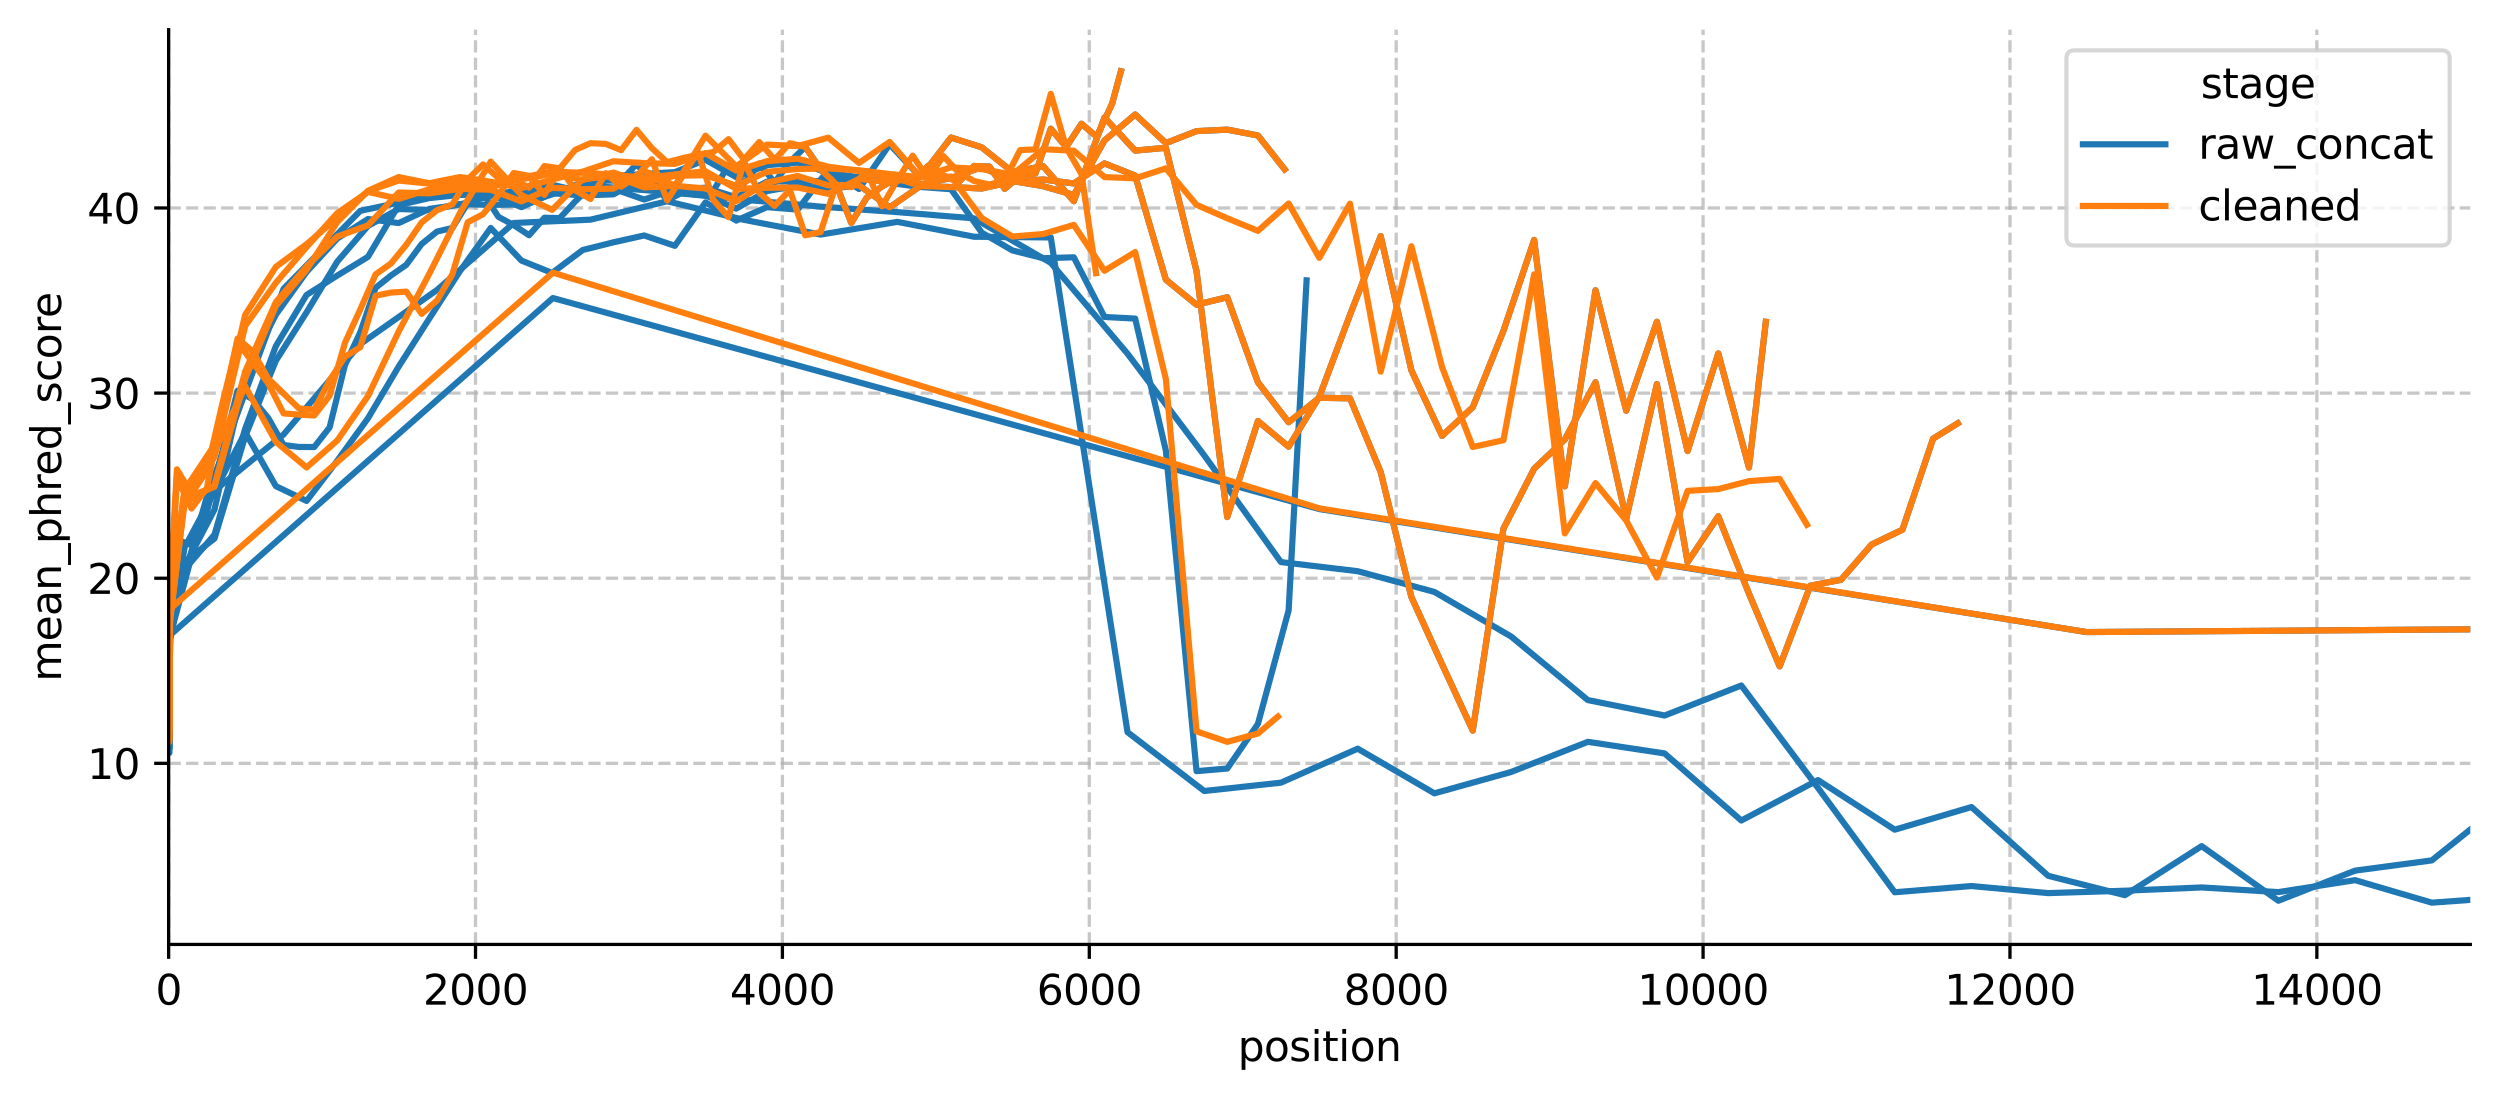 <?xml version="1.0" encoding="utf-8" standalone="no"?>
<!DOCTYPE svg PUBLIC "-//W3C//DTD SVG 1.1//EN"
  "http://www.w3.org/Graphics/SVG/1.1/DTD/svg11.dtd">
<svg xmlns:xlink="http://www.w3.org/1999/xlink" width="606.081pt" height="266.516pt" viewBox="0 0 606.081 266.516" xmlns="http://www.w3.org/2000/svg" version="1.1">
 <defs>
  <style type="text/css">*{stroke-linejoin: round; stroke-linecap: butt}</style>
 </defs>
 <g id="figure_1">
  <g id="patch_1">
   <path d="M -0 266.516 
L 606.081 266.516 
L 606.081 0 
L -0 0 
z
" style="fill: #ffffff"/>
  </g>
  <g id="axes_1">
   <g id="patch_2">
    <path d="M 40.881 228.96 
L 598.881 228.96 
L 598.881 7.2 
L 40.881 7.2 
z
" style="fill: #ffffff"/>
   </g>
   <g id="matplotlib.axis_1">
    <g id="xtick_1">
     <g id="line2d_1">
      <path d="M 40.881 228.96 
L 40.881 7.2 
" clip-path="url(#p88046a0d92)" style="fill: none; stroke-dasharray: 2.96,1.28; stroke-dashoffset: 0; stroke: #b0b0b0; stroke-opacity: 0.7; stroke-width: 0.8"/>
     </g>
     <g id="line2d_2">
      <defs>
       <path id="mdb29ceb92c" d="M 0 0 
L 0 3.5 
" style="stroke: #000000; stroke-width: 0.8"/>
      </defs>
      <g>
       <use xlink:href="#mdb29ceb92c" x="40.881" y="228.96" style="stroke: #000000; stroke-width: 0.8"/>
      </g>
     </g>
     <g id="text_1">
      <!-- 0 -->
      <g transform="translate(37.7 243.558) scale(0.1 -0.1)">
       <defs>
        <path id="DejaVuSans-30" d="M 2034 4250 
Q 1547 4250 1301 3770 
Q 1056 3291 1056 2328 
Q 1056 1369 1301 889 
Q 1547 409 2034 409 
Q 2525 409 2770 889 
Q 3016 1369 3016 2328 
Q 3016 3291 2770 3770 
Q 2525 4250 2034 4250 
z
M 2034 4750 
Q 2819 4750 3233 4129 
Q 3647 3509 3647 2328 
Q 3647 1150 3233 529 
Q 2819 -91 2034 -91 
Q 1250 -91 836 529 
Q 422 1150 422 2328 
Q 422 3509 836 4129 
Q 1250 4750 2034 4750 
z
" transform="scale(0.016)"/>
       </defs>
       <use xlink:href="#DejaVuSans-30"/>
      </g>
     </g>
    </g>
    <g id="xtick_2">
     <g id="line2d_3">
      <path d="M 115.281 228.96 
L 115.281 7.2 
" clip-path="url(#p88046a0d92)" style="fill: none; stroke-dasharray: 2.96,1.28; stroke-dashoffset: 0; stroke: #b0b0b0; stroke-opacity: 0.7; stroke-width: 0.8"/>
     </g>
     <g id="line2d_4">
      <g>
       <use xlink:href="#mdb29ceb92c" x="115.281" y="228.96" style="stroke: #000000; stroke-width: 0.8"/>
      </g>
     </g>
     <g id="text_2">
      <!-- 2000 -->
      <g transform="translate(102.556 243.558) scale(0.1 -0.1)">
       <defs>
        <path id="DejaVuSans-32" d="M 1228 531 
L 3431 531 
L 3431 0 
L 469 0 
L 469 531 
Q 828 903 1448 1529 
Q 2069 2156 2228 2338 
Q 2531 2678 2651 2914 
Q 2772 3150 2772 3378 
Q 2772 3750 2511 3984 
Q 2250 4219 1831 4219 
Q 1534 4219 1204 4116 
Q 875 4013 500 3803 
L 500 4441 
Q 881 4594 1212 4672 
Q 1544 4750 1819 4750 
Q 2544 4750 2975 4387 
Q 3406 4025 3406 3419 
Q 3406 3131 3298 2873 
Q 3191 2616 2906 2266 
Q 2828 2175 2409 1742 
Q 1991 1309 1228 531 
z
" transform="scale(0.016)"/>
       </defs>
       <use xlink:href="#DejaVuSans-32"/>
       <use xlink:href="#DejaVuSans-30" x="63.623"/>
       <use xlink:href="#DejaVuSans-30" x="127.246"/>
       <use xlink:href="#DejaVuSans-30" x="190.869"/>
      </g>
     </g>
    </g>
    <g id="xtick_3">
     <g id="line2d_5">
      <path d="M 189.681 228.96 
L 189.681 7.2 
" clip-path="url(#p88046a0d92)" style="fill: none; stroke-dasharray: 2.96,1.28; stroke-dashoffset: 0; stroke: #b0b0b0; stroke-opacity: 0.7; stroke-width: 0.8"/>
     </g>
     <g id="line2d_6">
      <g>
       <use xlink:href="#mdb29ceb92c" x="189.681" y="228.96" style="stroke: #000000; stroke-width: 0.8"/>
      </g>
     </g>
     <g id="text_3">
      <!-- 4000 -->
      <g transform="translate(176.956 243.558) scale(0.1 -0.1)">
       <defs>
        <path id="DejaVuSans-34" d="M 2419 4116 
L 825 1625 
L 2419 1625 
L 2419 4116 
z
M 2253 4666 
L 3047 4666 
L 3047 1625 
L 3713 1625 
L 3713 1100 
L 3047 1100 
L 3047 0 
L 2419 0 
L 2419 1100 
L 313 1100 
L 313 1709 
L 2253 4666 
z
" transform="scale(0.016)"/>
       </defs>
       <use xlink:href="#DejaVuSans-34"/>
       <use xlink:href="#DejaVuSans-30" x="63.623"/>
       <use xlink:href="#DejaVuSans-30" x="127.246"/>
       <use xlink:href="#DejaVuSans-30" x="190.869"/>
      </g>
     </g>
    </g>
    <g id="xtick_4">
     <g id="line2d_7">
      <path d="M 264.081 228.96 
L 264.081 7.2 
" clip-path="url(#p88046a0d92)" style="fill: none; stroke-dasharray: 2.96,1.28; stroke-dashoffset: 0; stroke: #b0b0b0; stroke-opacity: 0.7; stroke-width: 0.8"/>
     </g>
     <g id="line2d_8">
      <g>
       <use xlink:href="#mdb29ceb92c" x="264.081" y="228.96" style="stroke: #000000; stroke-width: 0.8"/>
      </g>
     </g>
     <g id="text_4">
      <!-- 6000 -->
      <g transform="translate(251.356 243.558) scale(0.1 -0.1)">
       <defs>
        <path id="DejaVuSans-36" d="M 2113 2584 
Q 1688 2584 1439 2293 
Q 1191 2003 1191 1497 
Q 1191 994 1439 701 
Q 1688 409 2113 409 
Q 2538 409 2786 701 
Q 3034 994 3034 1497 
Q 3034 2003 2786 2293 
Q 2538 2584 2113 2584 
z
M 3366 4563 
L 3366 3988 
Q 3128 4100 2886 4159 
Q 2644 4219 2406 4219 
Q 1781 4219 1451 3797 
Q 1122 3375 1075 2522 
Q 1259 2794 1537 2939 
Q 1816 3084 2150 3084 
Q 2853 3084 3261 2657 
Q 3669 2231 3669 1497 
Q 3669 778 3244 343 
Q 2819 -91 2113 -91 
Q 1303 -91 875 529 
Q 447 1150 447 2328 
Q 447 3434 972 4092 
Q 1497 4750 2381 4750 
Q 2619 4750 2861 4703 
Q 3103 4656 3366 4563 
z
" transform="scale(0.016)"/>
       </defs>
       <use xlink:href="#DejaVuSans-36"/>
       <use xlink:href="#DejaVuSans-30" x="63.623"/>
       <use xlink:href="#DejaVuSans-30" x="127.246"/>
       <use xlink:href="#DejaVuSans-30" x="190.869"/>
      </g>
     </g>
    </g>
    <g id="xtick_5">
     <g id="line2d_9">
      <path d="M 338.481 228.96 
L 338.481 7.2 
" clip-path="url(#p88046a0d92)" style="fill: none; stroke-dasharray: 2.96,1.28; stroke-dashoffset: 0; stroke: #b0b0b0; stroke-opacity: 0.7; stroke-width: 0.8"/>
     </g>
     <g id="line2d_10">
      <g>
       <use xlink:href="#mdb29ceb92c" x="338.481" y="228.96" style="stroke: #000000; stroke-width: 0.8"/>
      </g>
     </g>
     <g id="text_5">
      <!-- 8000 -->
      <g transform="translate(325.756 243.558) scale(0.1 -0.1)">
       <defs>
        <path id="DejaVuSans-38" d="M 2034 2216 
Q 1584 2216 1326 1975 
Q 1069 1734 1069 1313 
Q 1069 891 1326 650 
Q 1584 409 2034 409 
Q 2484 409 2743 651 
Q 3003 894 3003 1313 
Q 3003 1734 2745 1975 
Q 2488 2216 2034 2216 
z
M 1403 2484 
Q 997 2584 770 2862 
Q 544 3141 544 3541 
Q 544 4100 942 4425 
Q 1341 4750 2034 4750 
Q 2731 4750 3128 4425 
Q 3525 4100 3525 3541 
Q 3525 3141 3298 2862 
Q 3072 2584 2669 2484 
Q 3125 2378 3379 2068 
Q 3634 1759 3634 1313 
Q 3634 634 3220 271 
Q 2806 -91 2034 -91 
Q 1263 -91 848 271 
Q 434 634 434 1313 
Q 434 1759 690 2068 
Q 947 2378 1403 2484 
z
M 1172 3481 
Q 1172 3119 1398 2916 
Q 1625 2713 2034 2713 
Q 2441 2713 2670 2916 
Q 2900 3119 2900 3481 
Q 2900 3844 2670 4047 
Q 2441 4250 2034 4250 
Q 1625 4250 1398 4047 
Q 1172 3844 1172 3481 
z
" transform="scale(0.016)"/>
       </defs>
       <use xlink:href="#DejaVuSans-38"/>
       <use xlink:href="#DejaVuSans-30" x="63.623"/>
       <use xlink:href="#DejaVuSans-30" x="127.246"/>
       <use xlink:href="#DejaVuSans-30" x="190.869"/>
      </g>
     </g>
    </g>
    <g id="xtick_6">
     <g id="line2d_11">
      <path d="M 412.881 228.96 
L 412.881 7.2 
" clip-path="url(#p88046a0d92)" style="fill: none; stroke-dasharray: 2.96,1.28; stroke-dashoffset: 0; stroke: #b0b0b0; stroke-opacity: 0.7; stroke-width: 0.8"/>
     </g>
     <g id="line2d_12">
      <g>
       <use xlink:href="#mdb29ceb92c" x="412.881" y="228.96" style="stroke: #000000; stroke-width: 0.8"/>
      </g>
     </g>
     <g id="text_6">
      <!-- 10000 -->
      <g transform="translate(396.975 243.558) scale(0.1 -0.1)">
       <defs>
        <path id="DejaVuSans-31" d="M 794 531 
L 1825 531 
L 1825 4091 
L 703 3866 
L 703 4441 
L 1819 4666 
L 2450 4666 
L 2450 531 
L 3481 531 
L 3481 0 
L 794 0 
L 794 531 
z
" transform="scale(0.016)"/>
       </defs>
       <use xlink:href="#DejaVuSans-31"/>
       <use xlink:href="#DejaVuSans-30" x="63.623"/>
       <use xlink:href="#DejaVuSans-30" x="127.246"/>
       <use xlink:href="#DejaVuSans-30" x="190.869"/>
       <use xlink:href="#DejaVuSans-30" x="254.492"/>
      </g>
     </g>
    </g>
    <g id="xtick_7">
     <g id="line2d_13">
      <path d="M 487.281 228.96 
L 487.281 7.2 
" clip-path="url(#p88046a0d92)" style="fill: none; stroke-dasharray: 2.96,1.28; stroke-dashoffset: 0; stroke: #b0b0b0; stroke-opacity: 0.7; stroke-width: 0.8"/>
     </g>
     <g id="line2d_14">
      <g>
       <use xlink:href="#mdb29ceb92c" x="487.281" y="228.96" style="stroke: #000000; stroke-width: 0.8"/>
      </g>
     </g>
     <g id="text_7">
      <!-- 12000 -->
      <g transform="translate(471.375 243.558) scale(0.1 -0.1)">
       <use xlink:href="#DejaVuSans-31"/>
       <use xlink:href="#DejaVuSans-32" x="63.623"/>
       <use xlink:href="#DejaVuSans-30" x="127.246"/>
       <use xlink:href="#DejaVuSans-30" x="190.869"/>
       <use xlink:href="#DejaVuSans-30" x="254.492"/>
      </g>
     </g>
    </g>
    <g id="xtick_8">
     <g id="line2d_15">
      <path d="M 561.681 228.96 
L 561.681 7.2 
" clip-path="url(#p88046a0d92)" style="fill: none; stroke-dasharray: 2.96,1.28; stroke-dashoffset: 0; stroke: #b0b0b0; stroke-opacity: 0.7; stroke-width: 0.8"/>
     </g>
     <g id="line2d_16">
      <g>
       <use xlink:href="#mdb29ceb92c" x="561.681" y="228.96" style="stroke: #000000; stroke-width: 0.8"/>
      </g>
     </g>
     <g id="text_8">
      <!-- 14000 -->
      <g transform="translate(545.775 243.558) scale(0.1 -0.1)">
       <use xlink:href="#DejaVuSans-31"/>
       <use xlink:href="#DejaVuSans-34" x="63.623"/>
       <use xlink:href="#DejaVuSans-30" x="127.246"/>
       <use xlink:href="#DejaVuSans-30" x="190.869"/>
       <use xlink:href="#DejaVuSans-30" x="254.492"/>
      </g>
     </g>
    </g>
    <g id="text_9">
     <!-- position -->
     <g transform="translate(300.077 257.237) scale(0.1 -0.1)">
      <defs>
       <path id="DejaVuSans-70" d="M 1159 525 
L 1159 -1331 
L 581 -1331 
L 581 3500 
L 1159 3500 
L 1159 2969 
Q 1341 3281 1617 3432 
Q 1894 3584 2278 3584 
Q 2916 3584 3314 3078 
Q 3713 2572 3713 1747 
Q 3713 922 3314 415 
Q 2916 -91 2278 -91 
Q 1894 -91 1617 61 
Q 1341 213 1159 525 
z
M 3116 1747 
Q 3116 2381 2855 2742 
Q 2594 3103 2138 3103 
Q 1681 3103 1420 2742 
Q 1159 2381 1159 1747 
Q 1159 1113 1420 752 
Q 1681 391 2138 391 
Q 2594 391 2855 752 
Q 3116 1113 3116 1747 
z
" transform="scale(0.016)"/>
       <path id="DejaVuSans-6f" d="M 1959 3097 
Q 1497 3097 1228 2736 
Q 959 2375 959 1747 
Q 959 1119 1226 758 
Q 1494 397 1959 397 
Q 2419 397 2687 759 
Q 2956 1122 2956 1747 
Q 2956 2369 2687 2733 
Q 2419 3097 1959 3097 
z
M 1959 3584 
Q 2709 3584 3137 3096 
Q 3566 2609 3566 1747 
Q 3566 888 3137 398 
Q 2709 -91 1959 -91 
Q 1206 -91 779 398 
Q 353 888 353 1747 
Q 353 2609 779 3096 
Q 1206 3584 1959 3584 
z
" transform="scale(0.016)"/>
       <path id="DejaVuSans-73" d="M 2834 3397 
L 2834 2853 
Q 2591 2978 2328 3040 
Q 2066 3103 1784 3103 
Q 1356 3103 1142 2972 
Q 928 2841 928 2578 
Q 928 2378 1081 2264 
Q 1234 2150 1697 2047 
L 1894 2003 
Q 2506 1872 2764 1633 
Q 3022 1394 3022 966 
Q 3022 478 2636 193 
Q 2250 -91 1575 -91 
Q 1294 -91 989 -36 
Q 684 19 347 128 
L 347 722 
Q 666 556 975 473 
Q 1284 391 1588 391 
Q 1994 391 2212 530 
Q 2431 669 2431 922 
Q 2431 1156 2273 1281 
Q 2116 1406 1581 1522 
L 1381 1569 
Q 847 1681 609 1914 
Q 372 2147 372 2553 
Q 372 3047 722 3315 
Q 1072 3584 1716 3584 
Q 2034 3584 2315 3537 
Q 2597 3491 2834 3397 
z
" transform="scale(0.016)"/>
       <path id="DejaVuSans-69" d="M 603 3500 
L 1178 3500 
L 1178 0 
L 603 0 
L 603 3500 
z
M 603 4863 
L 1178 4863 
L 1178 4134 
L 603 4134 
L 603 4863 
z
" transform="scale(0.016)"/>
       <path id="DejaVuSans-74" d="M 1172 4494 
L 1172 3500 
L 2356 3500 
L 2356 3053 
L 1172 3053 
L 1172 1153 
Q 1172 725 1289 603 
Q 1406 481 1766 481 
L 2356 481 
L 2356 0 
L 1766 0 
Q 1100 0 847 248 
Q 594 497 594 1153 
L 594 3053 
L 172 3053 
L 172 3500 
L 594 3500 
L 594 4494 
L 1172 4494 
z
" transform="scale(0.016)"/>
       <path id="DejaVuSans-6e" d="M 3513 2113 
L 3513 0 
L 2938 0 
L 2938 2094 
Q 2938 2591 2744 2837 
Q 2550 3084 2163 3084 
Q 1697 3084 1428 2787 
Q 1159 2491 1159 1978 
L 1159 0 
L 581 0 
L 581 3500 
L 1159 3500 
L 1159 2956 
Q 1366 3272 1645 3428 
Q 1925 3584 2291 3584 
Q 2894 3584 3203 3211 
Q 3513 2838 3513 2113 
z
" transform="scale(0.016)"/>
      </defs>
      <use xlink:href="#DejaVuSans-70"/>
      <use xlink:href="#DejaVuSans-6f" x="63.477"/>
      <use xlink:href="#DejaVuSans-73" x="124.658"/>
      <use xlink:href="#DejaVuSans-69" x="176.758"/>
      <use xlink:href="#DejaVuSans-74" x="204.541"/>
      <use xlink:href="#DejaVuSans-69" x="243.75"/>
      <use xlink:href="#DejaVuSans-6f" x="271.533"/>
      <use xlink:href="#DejaVuSans-6e" x="332.715"/>
     </g>
    </g>
   </g>
   <g id="matplotlib.axis_2">
    <g id="ytick_1">
     <g id="line2d_17">
      <path d="M 40.881 185.059 
L 598.881 185.059 
" clip-path="url(#p88046a0d92)" style="fill: none; stroke-dasharray: 2.96,1.28; stroke-dashoffset: 0; stroke: #b0b0b0; stroke-opacity: 0.7; stroke-width: 0.8"/>
     </g>
     <g id="line2d_18">
      <defs>
       <path id="m3b5b9ea6e3" d="M 0 0 
L -3.5 0 
" style="stroke: #000000; stroke-width: 0.8"/>
      </defs>
      <g>
       <use xlink:href="#m3b5b9ea6e3" x="40.881" y="185.059" style="stroke: #000000; stroke-width: 0.8"/>
      </g>
     </g>
     <g id="text_10">
      <!-- 10 -->
      <g transform="translate(21.156 188.858) scale(0.1 -0.1)">
       <use xlink:href="#DejaVuSans-31"/>
       <use xlink:href="#DejaVuSans-30" x="63.623"/>
      </g>
     </g>
    </g>
    <g id="ytick_2">
     <g id="line2d_19">
      <path d="M 40.881 140.18 
L 598.881 140.18 
" clip-path="url(#p88046a0d92)" style="fill: none; stroke-dasharray: 2.96,1.28; stroke-dashoffset: 0; stroke: #b0b0b0; stroke-opacity: 0.7; stroke-width: 0.8"/>
     </g>
     <g id="line2d_20">
      <g>
       <use xlink:href="#m3b5b9ea6e3" x="40.881" y="140.18" style="stroke: #000000; stroke-width: 0.8"/>
      </g>
     </g>
     <g id="text_11">
      <!-- 20 -->
      <g transform="translate(21.156 143.979) scale(0.1 -0.1)">
       <use xlink:href="#DejaVuSans-32"/>
       <use xlink:href="#DejaVuSans-30" x="63.623"/>
      </g>
     </g>
    </g>
    <g id="ytick_3">
     <g id="line2d_21">
      <path d="M 40.881 95.301 
L 598.881 95.301 
" clip-path="url(#p88046a0d92)" style="fill: none; stroke-dasharray: 2.96,1.28; stroke-dashoffset: 0; stroke: #b0b0b0; stroke-opacity: 0.7; stroke-width: 0.8"/>
     </g>
     <g id="line2d_22">
      <g>
       <use xlink:href="#m3b5b9ea6e3" x="40.881" y="95.301" style="stroke: #000000; stroke-width: 0.8"/>
      </g>
     </g>
     <g id="text_12">
      <!-- 30 -->
      <g transform="translate(21.156 99.1) scale(0.1 -0.1)">
       <defs>
        <path id="DejaVuSans-33" d="M 2597 2516 
Q 3050 2419 3304 2112 
Q 3559 1806 3559 1356 
Q 3559 666 3084 287 
Q 2609 -91 1734 -91 
Q 1441 -91 1130 -33 
Q 819 25 488 141 
L 488 750 
Q 750 597 1062 519 
Q 1375 441 1716 441 
Q 2309 441 2620 675 
Q 2931 909 2931 1356 
Q 2931 1769 2642 2001 
Q 2353 2234 1838 2234 
L 1294 2234 
L 1294 2753 
L 1863 2753 
Q 2328 2753 2575 2939 
Q 2822 3125 2822 3475 
Q 2822 3834 2567 4026 
Q 2313 4219 1838 4219 
Q 1578 4219 1281 4162 
Q 984 4106 628 3988 
L 628 4550 
Q 988 4650 1302 4700 
Q 1616 4750 1894 4750 
Q 2613 4750 3031 4423 
Q 3450 4097 3450 3541 
Q 3450 3153 3228 2886 
Q 3006 2619 2597 2516 
z
" transform="scale(0.016)"/>
       </defs>
       <use xlink:href="#DejaVuSans-33"/>
       <use xlink:href="#DejaVuSans-30" x="63.623"/>
      </g>
     </g>
    </g>
    <g id="ytick_4">
     <g id="line2d_23">
      <path d="M 40.881 50.422 
L 598.881 50.422 
" clip-path="url(#p88046a0d92)" style="fill: none; stroke-dasharray: 2.96,1.28; stroke-dashoffset: 0; stroke: #b0b0b0; stroke-opacity: 0.7; stroke-width: 0.8"/>
     </g>
     <g id="line2d_24">
      <g>
       <use xlink:href="#m3b5b9ea6e3" x="40.881" y="50.422" style="stroke: #000000; stroke-width: 0.8"/>
      </g>
     </g>
     <g id="text_13">
      <!-- 40 -->
      <g transform="translate(21.156 54.221) scale(0.1 -0.1)">
       <use xlink:href="#DejaVuSans-34"/>
       <use xlink:href="#DejaVuSans-30" x="63.623"/>
      </g>
     </g>
    </g>
    <g id="text_14">
     <!-- mean_phred_score -->
     <g transform="translate(14.798 165.229) rotate(-90) scale(0.1 -0.1)">
      <defs>
       <path id="DejaVuSans-6d" d="M 3328 2828 
Q 3544 3216 3844 3400 
Q 4144 3584 4550 3584 
Q 5097 3584 5394 3201 
Q 5691 2819 5691 2113 
L 5691 0 
L 5113 0 
L 5113 2094 
Q 5113 2597 4934 2840 
Q 4756 3084 4391 3084 
Q 3944 3084 3684 2787 
Q 3425 2491 3425 1978 
L 3425 0 
L 2847 0 
L 2847 2094 
Q 2847 2600 2669 2842 
Q 2491 3084 2119 3084 
Q 1678 3084 1418 2786 
Q 1159 2488 1159 1978 
L 1159 0 
L 581 0 
L 581 3500 
L 1159 3500 
L 1159 2956 
Q 1356 3278 1631 3431 
Q 1906 3584 2284 3584 
Q 2666 3584 2933 3390 
Q 3200 3197 3328 2828 
z
" transform="scale(0.016)"/>
       <path id="DejaVuSans-65" d="M 3597 1894 
L 3597 1613 
L 953 1613 
Q 991 1019 1311 708 
Q 1631 397 2203 397 
Q 2534 397 2845 478 
Q 3156 559 3463 722 
L 3463 178 
Q 3153 47 2828 -22 
Q 2503 -91 2169 -91 
Q 1331 -91 842 396 
Q 353 884 353 1716 
Q 353 2575 817 3079 
Q 1281 3584 2069 3584 
Q 2775 3584 3186 3129 
Q 3597 2675 3597 1894 
z
M 3022 2063 
Q 3016 2534 2758 2815 
Q 2500 3097 2075 3097 
Q 1594 3097 1305 2825 
Q 1016 2553 972 2059 
L 3022 2063 
z
" transform="scale(0.016)"/>
       <path id="DejaVuSans-61" d="M 2194 1759 
Q 1497 1759 1228 1600 
Q 959 1441 959 1056 
Q 959 750 1161 570 
Q 1363 391 1709 391 
Q 2188 391 2477 730 
Q 2766 1069 2766 1631 
L 2766 1759 
L 2194 1759 
z
M 3341 1997 
L 3341 0 
L 2766 0 
L 2766 531 
Q 2569 213 2275 61 
Q 1981 -91 1556 -91 
Q 1019 -91 701 211 
Q 384 513 384 1019 
Q 384 1609 779 1909 
Q 1175 2209 1959 2209 
L 2766 2209 
L 2766 2266 
Q 2766 2663 2505 2880 
Q 2244 3097 1772 3097 
Q 1472 3097 1187 3025 
Q 903 2953 641 2809 
L 641 3341 
Q 956 3463 1253 3523 
Q 1550 3584 1831 3584 
Q 2591 3584 2966 3190 
Q 3341 2797 3341 1997 
z
" transform="scale(0.016)"/>
       <path id="DejaVuSans-5f" d="M 3263 -1063 
L 3263 -1509 
L -63 -1509 
L -63 -1063 
L 3263 -1063 
z
" transform="scale(0.016)"/>
       <path id="DejaVuSans-68" d="M 3513 2113 
L 3513 0 
L 2938 0 
L 2938 2094 
Q 2938 2591 2744 2837 
Q 2550 3084 2163 3084 
Q 1697 3084 1428 2787 
Q 1159 2491 1159 1978 
L 1159 0 
L 581 0 
L 581 4863 
L 1159 4863 
L 1159 2956 
Q 1366 3272 1645 3428 
Q 1925 3584 2291 3584 
Q 2894 3584 3203 3211 
Q 3513 2838 3513 2113 
z
" transform="scale(0.016)"/>
       <path id="DejaVuSans-72" d="M 2631 2963 
Q 2534 3019 2420 3045 
Q 2306 3072 2169 3072 
Q 1681 3072 1420 2755 
Q 1159 2438 1159 1844 
L 1159 0 
L 581 0 
L 581 3500 
L 1159 3500 
L 1159 2956 
Q 1341 3275 1631 3429 
Q 1922 3584 2338 3584 
Q 2397 3584 2469 3576 
Q 2541 3569 2628 3553 
L 2631 2963 
z
" transform="scale(0.016)"/>
       <path id="DejaVuSans-64" d="M 2906 2969 
L 2906 4863 
L 3481 4863 
L 3481 0 
L 2906 0 
L 2906 525 
Q 2725 213 2448 61 
Q 2172 -91 1784 -91 
Q 1150 -91 751 415 
Q 353 922 353 1747 
Q 353 2572 751 3078 
Q 1150 3584 1784 3584 
Q 2172 3584 2448 3432 
Q 2725 3281 2906 2969 
z
M 947 1747 
Q 947 1113 1208 752 
Q 1469 391 1925 391 
Q 2381 391 2643 752 
Q 2906 1113 2906 1747 
Q 2906 2381 2643 2742 
Q 2381 3103 1925 3103 
Q 1469 3103 1208 2742 
Q 947 2381 947 1747 
z
" transform="scale(0.016)"/>
       <path id="DejaVuSans-63" d="M 3122 3366 
L 3122 2828 
Q 2878 2963 2633 3030 
Q 2388 3097 2138 3097 
Q 1578 3097 1268 2742 
Q 959 2388 959 1747 
Q 959 1106 1268 751 
Q 1578 397 2138 397 
Q 2388 397 2633 464 
Q 2878 531 3122 666 
L 3122 134 
Q 2881 22 2623 -34 
Q 2366 -91 2075 -91 
Q 1284 -91 818 406 
Q 353 903 353 1747 
Q 353 2603 823 3093 
Q 1294 3584 2113 3584 
Q 2378 3584 2631 3529 
Q 2884 3475 3122 3366 
z
" transform="scale(0.016)"/>
      </defs>
      <use xlink:href="#DejaVuSans-6d"/>
      <use xlink:href="#DejaVuSans-65" x="97.412"/>
      <use xlink:href="#DejaVuSans-61" x="158.936"/>
      <use xlink:href="#DejaVuSans-6e" x="220.215"/>
      <use xlink:href="#DejaVuSans-5f" x="283.594"/>
      <use xlink:href="#DejaVuSans-70" x="333.594"/>
      <use xlink:href="#DejaVuSans-68" x="397.07"/>
      <use xlink:href="#DejaVuSans-72" x="460.449"/>
      <use xlink:href="#DejaVuSans-65" x="499.312"/>
      <use xlink:href="#DejaVuSans-64" x="560.836"/>
      <use xlink:href="#DejaVuSans-5f" x="624.312"/>
      <use xlink:href="#DejaVuSans-73" x="674.312"/>
      <use xlink:href="#DejaVuSans-63" x="726.412"/>
      <use xlink:href="#DejaVuSans-6f" x="781.393"/>
      <use xlink:href="#DejaVuSans-72" x="842.574"/>
      <use xlink:href="#DejaVuSans-65" x="881.438"/>
     </g>
    </g>
   </g>
   <g id="line2d_25">
    <path d="M 40.918 142.397 
L 40.956 147.879 
L 40.993 160.268 
L 41.03 172.258 
L 41.067 180.191 
L 41.104 174.407 
L 41.142 167.591 
L 41.179 159.326 
L 41.216 151.964 
L 50.33 119.816 
L 68.744 70.007 
L 87.344 51.111 
L 105.944 47.168 
L 124.544 47.16 
L 143.144 45.01 
L 161.744 46.547 
L 180.344 48.408 
L 198.944 50.092 
L 217.544 51.428 
L 236.144 52.941 
L 254.744 63.718 
L 273.344 85.744 
L 291.944 110.392 
L 310.544 136.269 
L 329.144 138.479 
L 347.744 143.504 
L 366.344 154.312 
L 384.944 169.728 
L 403.544 173.467 
L 422.144 166.187 
L 440.744 191.015 
L 459.344 216.313 
L 477.944 214.805 
L 496.544 216.519 
L 515.144 215.936 
L 533.744 215.146 
L 552.344 216.277 
L 570.944 213.378 
L 589.544 218.835 
L 607.081 217.557 
" clip-path="url(#p88046a0d92)" style="fill: none; stroke: #1f77b4; stroke-width: 1.5; stroke-linecap: square"/>
   </g>
   <g id="line2d_26">
    <path d="M 40.918 145.36 
L 40.956 150.98 
L 40.993 163.133 
L 41.03 174.518 
L 41.067 181.558 
L 41.104 176.144 
L 41.142 169.828 
L 41.179 162.093 
L 41.216 154.963 
L 44.75 136.189 
L 52.004 130.552 
L 59.444 105.778 
L 66.884 87.444 
L 74.324 75.709 
L 81.764 63.419 
L 89.204 54.777 
L 96.644 50.671 
L 104.084 50.933 
L 111.524 49.468 
L 118.964 49.682 
L 126.404 49.547 
L 133.844 47.114 
L 141.284 44.14 
L 148.724 42.727 
L 156.164 42.159 
L 163.604 41.731 
L 171.044 38.745 
L 178.484 42.948 
L 185.924 40.039 
L 193.364 39.423 
L 200.804 41.93 
L 208.244 42.973 
L 215.684 43.972 
L 223.124 44.725 
L 230.564 43.158 
L 238.004 40.533 
L 245.444 43.868 
L 252.884 45.139 
L 260.324 47.263 
L 267.764 34.051 
L 275.204 27.759 
L 282.644 34.688 
L 290.084 31.788 
L 297.524 31.426 
L 304.964 32.851 
L 311.437 41.049 
" clip-path="url(#p88046a0d92)" style="fill: none; stroke: #1f77b4; stroke-width: 1.5; stroke-linecap: square"/>
   </g>
   <g id="line2d_27">
    <path d="M 40.918 144.363 
L 40.956 149.93 
L 40.993 162.033 
L 41.03 173.938 
L 41.067 181.362 
L 41.104 175.48 
L 41.142 169.182 
L 41.179 161.522 
L 41.216 154.395 
L 44.75 137.367 
L 52.004 123.513 
L 59.444 90.796 
L 66.884 76.269 
L 74.324 65.919 
L 81.764 57.829 
L 89.204 53.1 
L 96.644 54.081 
L 104.084 50.644 
L 111.524 49.571 
L 118.964 47.465 
L 126.404 45.927 
L 133.844 44.782 
L 141.284 46.518 
L 148.724 45.76 
L 156.164 48.373 
L 163.604 45.911 
L 171.044 45.506 
L 178.484 47.824 
L 185.924 44.043 
L 193.364 43.878 
L 200.804 43.885 
L 208.244 42.927 
L 215.684 44.355 
L 223.124 45.33 
L 230.564 45.874 
L 238.004 56.404 
L 245.444 60.715 
L 252.884 62.597 
L 260.324 62.382 
L 267.764 76.845 
L 275.204 77.231 
L 282.644 109.257 
L 290.084 186.951 
L 297.524 186.319 
L 304.964 175.489 
L 312.404 147.978 
L 316.756 67.965 
" clip-path="url(#p88046a0d92)" style="fill: none; stroke: #1f77b4; stroke-width: 1.5; stroke-linecap: square"/>
   </g>
   <g id="line2d_28">
    <path d="M 40.918 145.892 
L 40.956 151.448 
L 40.993 163.729 
L 41.03 175.372 
L 41.067 182.518 
L 41.104 176.749 
L 41.142 169.99 
L 41.179 161.514 
L 41.216 154.748 
L 44.75 138.061 
L 52.004 129.605 
L 59.444 103.916 
L 66.884 83.888 
L 74.324 71.492 
L 81.764 66.801 
L 89.204 62.266 
L 96.644 49.729 
L 104.084 48.02 
L 111.524 47.236 
L 118.964 47.257 
L 126.404 50.212 
L 133.844 46.863 
L 141.284 47.36 
L 148.724 47.119 
L 156.164 42.988 
L 163.604 46.678 
L 171.044 47.367 
L 178.484 50.577 
L 185.924 46.329 
L 193.364 45.009 
L 200.804 45.818 
L 208.244 44.922 
L 215.684 50.258 
L 223.124 45.111 
L 230.564 45.344 
L 238.004 45.698 
L 245.444 44.046 
L 252.884 43.519 
L 260.324 44.468 
L 267.764 39.621 
L 275.204 42.571 
L 282.644 67.804 
L 290.084 73.872 
L 297.524 72.065 
L 304.964 92.698 
L 312.404 102.358 
L 319.844 96.434 
L 327.284 96.569 
L 334.724 114.43 
L 342.164 144.735 
L 349.604 161.049 
L 357.044 177.115 
L 364.484 128.152 
L 371.924 113.634 
L 379.364 106.543 
L 386.804 92.675 
L 394.244 125.819 
L 401.684 93.124 
L 409.124 136.275 
L 416.564 125.168 
L 424.004 143.905 
L 431.444 161.542 
L 438.884 141.997 
L 446.324 140.561 
L 453.764 131.989 
L 461.204 128.422 
L 468.644 106.341 
L 474.633 102.621 
" clip-path="url(#p88046a0d92)" style="fill: none; stroke: #1f77b4; stroke-width: 1.5; stroke-linecap: square"/>
   </g>
   <g id="line2d_29">
    <path d="M 40.918 141.77 
L 40.956 148.456 
L 40.993 160.552 
L 41.03 170.956 
L 41.067 178.183 
L 41.104 173.079 
L 41.142 166.791 
L 41.179 158.314 
L 41.216 151.123 
L 42.89 130.846 
L 46.424 132.122 
L 50.144 124.17 
L 53.864 109.689 
L 57.584 94.728 
L 61.304 96.81 
L 65.024 101.329 
L 68.744 107.879 
L 72.464 108.359 
L 76.184 108.373 
L 79.904 103.616 
L 83.624 88.521 
L 87.344 80.543 
L 91.064 69.765 
L 94.784 66.79 
L 98.504 64.191 
L 102.224 59.151 
L 105.944 56.136 
L 109.664 55.273 
L 113.384 49.24 
L 117.104 46.903 
L 120.824 52.566 
L 124.544 54.576 
L 128.264 57.023 
L 131.984 52.792 
L 135.704 52.867 
L 139.424 48.861 
L 143.144 45.248 
L 146.864 43.779 
L 150.584 43.792 
L 154.304 39.8 
L 158.024 43.83 
L 161.744 48.586 
L 165.464 46.637 
L 169.184 46.164 
L 172.904 46.316 
L 176.624 40.047 
L 180.344 44.467 
L 184.064 39.667 
L 187.784 44.22 
L 191.504 39.228 
L 195.224 35.613 
L 198.944 41.08 
L 202.664 44.615 
L 206.384 54.036 
L 210.104 47.939 
L 213.824 45.198 
L 217.544 43.189 
L 221.264 44.516 
L 224.984 40.207 
L 228.704 42.576 
L 232.424 44.158 
L 236.144 40.232 
L 239.864 40.377 
L 243.584 45.78 
L 247.304 42.613 
L 251.024 42.061 
L 254.744 31.199 
L 258.464 35.67 
L 262.184 30.003 
L 265.904 33.165 
L 269.624 25.102 
L 271.744 17.28 
" clip-path="url(#p88046a0d92)" style="fill: none; stroke: #1f77b4; stroke-width: 1.5; stroke-linecap: square"/>
   </g>
   <g id="line2d_30">
    <path d="M 40.918 144.145 
L 40.956 151.186 
L 40.993 162.948 
L 41.03 172.054 
L 41.067 178.921 
L 41.104 173.791 
L 41.142 168.245 
L 41.179 160.447 
L 41.216 153.984 
L 134.03 72.257 
L 319.844 123.419 
L 505.844 153.234 
L 607.081 152.509 
" clip-path="url(#p88046a0d92)" style="fill: none; stroke: #1f77b4; stroke-width: 1.5; stroke-linecap: square"/>
   </g>
   <g id="line2d_31">
    <path d="M 40.918 143.532 
L 40.956 150.973 
L 40.993 162.96 
L 41.03 173.104 
L 41.067 179.986 
L 41.104 174.954 
L 41.142 168.975 
L 41.179 161.121 
L 41.216 154.357 
L 50.33 120.316 
L 68.744 105.327 
L 87.344 83.414 
L 105.944 70.29 
L 124.544 54.057 
L 143.144 53.254 
L 161.744 48.797 
L 180.344 53.294 
L 198.944 56.869 
L 217.544 53.786 
L 236.144 57.394 
L 254.744 57.568 
L 273.344 177.498 
L 291.944 191.764 
L 310.544 189.744 
L 329.144 181.505 
L 347.744 192.329 
L 366.344 187.15 
L 384.944 179.844 
L 403.544 182.654 
L 422.144 198.918 
L 440.744 189.116 
L 459.344 201.144 
L 477.944 195.651 
L 496.544 212.328 
L 515.144 217.022 
L 533.744 205.129 
L 552.344 218.368 
L 570.944 211.071 
L 589.544 208.585 
L 607.081 194.528 
" clip-path="url(#p88046a0d92)" style="fill: none; stroke: #1f77b4; stroke-width: 1.5; stroke-linecap: square"/>
   </g>
   <g id="line2d_32">
    <path d="M 40.918 144.47 
L 40.956 151.249 
L 40.993 162.646 
L 41.03 172.153 
L 41.067 179.372 
L 41.104 173.953 
L 41.142 168.397 
L 41.179 161.061 
L 41.216 154.521 
L 44.75 132.716 
L 52.004 119.183 
L 59.444 104.807 
L 66.884 117.858 
L 74.324 121.437 
L 81.764 111.694 
L 89.204 101.41 
L 96.644 88.886 
L 104.084 77.213 
L 111.524 65.702 
L 118.964 55.267 
L 126.404 63.171 
L 133.844 66.167 
L 141.284 60.602 
L 148.724 58.742 
L 156.164 57.084 
L 163.604 59.594 
L 171.044 49.056 
L 178.484 53.472 
L 185.924 50.223 
L 193.364 50.81 
L 200.804 41.181 
L 208.244 45.814 
L 215.684 34.983 
L 223.124 42.98 
L 230.564 33.345 
L 238.004 35.714 
L 245.444 41.67 
L 252.884 40.272 
L 260.324 48.774 
L 267.764 28.486 
L 275.204 36.507 
L 282.644 35.832 
L 290.084 65.748 
L 297.524 125.347 
L 304.964 102.077 
L 312.404 108.293 
L 319.844 96.198 
L 327.284 76.317 
L 334.724 57.243 
L 342.164 89.781 
L 349.604 105.668 
L 357.044 98.712 
L 364.484 80.199 
L 371.924 58.163 
L 379.364 117.897 
L 386.804 70.37 
L 394.244 99.564 
L 401.684 78.022 
L 409.124 109.348 
L 416.564 85.697 
L 424.004 113.342 
L 428.096 78.022 
" clip-path="url(#p88046a0d92)" style="fill: none; stroke: #1f77b4; stroke-width: 1.5; stroke-linecap: square"/>
   </g>
   <g id="line2d_33">
    <path d="M 40.918 139.765 
L 40.956 144.824 
L 40.993 157.478 
L 41.03 167.48 
L 41.067 175.919 
L 41.104 169.896 
L 41.142 162.898 
L 41.179 153.773 
L 41.216 144.927 
L 44.75 118.808 
L 52.004 107.841 
L 59.444 76.31 
L 66.884 64.688 
L 74.324 59.195 
L 81.764 52.805 
L 89.204 46.341 
L 96.644 43.774 
L 104.084 44.514 
L 111.524 43.901 
L 118.964 45.471 
L 126.404 43.076 
L 133.844 41.597 
L 141.284 41.898 
L 148.724 42.333 
L 156.164 43.14 
L 163.604 42.289 
L 171.044 41.511 
L 178.484 45.78 
L 185.924 45.525 
L 193.364 45.468 
L 200.804 46.983 
L 208.244 43.396 
L 215.684 44.075 
L 223.124 42.96 
L 230.564 40.574 
L 238.004 40.998 
L 245.444 42.35 
L 252.884 36.178 
L 260.324 36.528 
L 267.764 42.927 
L 275.204 43.24 
L 282.644 40.817 
L 290.084 49.668 
L 297.524 52.921 
L 304.964 55.969 
L 312.404 49.335 
L 319.844 62.505 
L 327.284 49.378 
L 334.724 90.095 
L 342.164 59.7 
L 349.604 89.006 
L 357.044 108.361 
L 364.484 106.722 
L 371.924 66.511 
L 379.364 129.319 
L 386.804 117.112 
L 394.244 126.178 
L 401.684 140.023 
L 409.124 118.997 
L 416.564 118.571 
L 424.004 116.641 
L 431.444 116.102 
L 438.066 127.208 
" clip-path="url(#p88046a0d92)" style="fill: none; stroke: #ff7f0e; stroke-width: 1.5; stroke-linecap: square"/>
   </g>
   <g id="line2d_34">
    <path d="M 40.918 143.031 
L 40.956 148.738 
L 40.993 161.967 
L 41.03 172.096 
L 41.067 179.875 
L 41.104 174.431 
L 41.142 167.808 
L 41.179 158.934 
L 41.216 150.682 
L 44.75 120.774 
L 52.004 118.009 
L 59.444 91.798 
L 66.884 74.154 
L 74.324 65.399 
L 81.764 53.834 
L 89.204 46.248 
L 96.644 42.929 
L 104.084 44.414 
L 111.524 42.921 
L 118.964 44.071 
L 126.404 45.592 
L 133.844 43.532 
L 141.284 41.603 
L 148.724 39.09 
L 156.164 39.546 
L 163.604 39.734 
L 171.044 37.149 
L 178.484 41.362 
L 185.924 39.077 
L 193.364 38.469 
L 200.804 40.418 
L 208.244 41.453 
L 215.684 42.977 
L 223.124 44.725 
L 230.564 43.158 
L 238.004 40.533 
L 245.444 43.868 
L 252.884 45.139 
L 260.324 47.263 
L 267.764 34.051 
L 275.204 27.759 
L 282.644 34.688 
L 290.084 31.788 
L 297.524 31.426 
L 304.964 32.851 
L 311.437 41.049 
" clip-path="url(#p88046a0d92)" style="fill: none; stroke: #ff7f0e; stroke-width: 1.5; stroke-linecap: square"/>
   </g>
   <g id="line2d_35">
    <path d="M 40.918 141.296 
L 40.956 146.641 
L 40.993 158.996 
L 41.03 169.29 
L 41.067 177.382 
L 41.104 171.343 
L 41.142 164.826 
L 41.179 156.217 
L 41.216 147.773 
L 44.75 120.71 
L 52.004 110.815 
L 59.444 79.013 
L 66.884 68.547 
L 74.324 59.892 
L 81.764 51.661 
L 89.204 46.527 
L 96.644 48.211 
L 104.084 45.885 
L 111.524 44.957 
L 118.964 44.467 
L 126.404 43.443 
L 133.844 42.162 
L 141.284 43.632 
L 148.724 41.833 
L 156.164 44.411 
L 163.604 42.627 
L 171.044 42.477 
L 178.484 45.041 
L 185.924 41.664 
L 193.364 40.977 
L 200.804 40.833 
L 208.244 41.275 
L 215.684 42.196 
L 223.124 42.974 
L 230.564 42.815 
L 238.004 52.865 
L 245.444 57.342 
L 252.884 56.735 
L 260.324 54.518 
L 267.764 65.642 
L 275.204 61.102 
L 282.644 91.891 
L 290.084 177.299 
L 297.524 179.849 
L 304.964 177.834 
L 309.8 173.725 
" clip-path="url(#p88046a0d92)" style="fill: none; stroke: #ff7f0e; stroke-width: 1.5; stroke-linecap: square"/>
   </g>
   <g id="line2d_36">
    <path d="M 40.918 143.828 
L 40.956 149.375 
L 40.993 162.083 
L 41.03 171.782 
L 41.067 179.208 
L 41.104 173.9 
L 41.142 167.37 
L 41.179 158.24 
L 41.216 150.128 
L 44.75 121.972 
L 52.004 117.652 
L 59.444 90.038 
L 66.884 73.222 
L 74.324 64.581 
L 81.764 57.351 
L 89.204 54.628 
L 96.644 46.679 
L 104.084 46.868 
L 111.524 45.788 
L 118.964 45.996 
L 126.404 48.817 
L 133.844 45.534 
L 141.284 45.882 
L 148.724 45.724 
L 156.164 41.42 
L 163.604 45.036 
L 171.044 45.706 
L 178.484 48.785 
L 185.924 44.28 
L 193.364 42.666 
L 200.804 44.936 
L 208.244 44.922 
L 215.684 50.258 
L 223.124 45.111 
L 230.564 45.344 
L 238.004 45.698 
L 245.444 44.046 
L 252.884 43.519 
L 260.324 44.468 
L 267.764 39.621 
L 275.204 42.571 
L 282.644 67.804 
L 290.084 73.872 
L 297.524 72.065 
L 304.964 92.698 
L 312.404 102.358 
L 319.844 96.434 
L 327.284 96.569 
L 334.724 114.43 
L 342.164 144.735 
L 349.604 161.049 
L 357.044 177.115 
L 364.484 128.152 
L 371.924 113.634 
L 379.364 106.543 
L 386.804 92.675 
L 394.244 125.819 
L 401.684 93.124 
L 409.124 136.275 
L 416.564 125.168 
L 424.004 143.905 
L 431.444 161.542 
L 438.884 141.997 
L 446.324 140.561 
L 453.764 131.989 
L 461.204 128.422 
L 468.644 106.341 
L 474.633 102.621 
" clip-path="url(#p88046a0d92)" style="fill: none; stroke: #ff7f0e; stroke-width: 1.5; stroke-linecap: square"/>
   </g>
   <g id="line2d_37">
    <path d="M 40.918 138.089 
L 40.956 144.533 
L 40.993 156.574 
L 41.03 165.307 
L 41.067 172.18 
L 41.104 166.715 
L 41.142 160.341 
L 41.179 151.302 
L 41.216 142.853 
L 42.89 113.784 
L 46.424 119.679 
L 50.144 114.19 
L 53.864 98.007 
L 57.584 82.882 
L 61.304 87.968 
L 65.024 92.929 
L 68.744 100.224 
L 72.464 100.508 
L 76.184 100.732 
L 79.904 95.939 
L 83.624 83.119 
L 87.344 75.016 
L 91.064 66.509 
L 94.784 63.871 
L 98.504 59.327 
L 102.224 53.921 
L 105.944 50.955 
L 109.664 49.545 
L 113.384 43.475 
L 117.104 39.862 
L 120.824 43.154 
L 124.544 43.477 
L 128.264 45.502 
L 131.984 40.252 
L 135.704 40.817 
L 139.424 36.358 
L 143.144 34.712 
L 146.864 34.884 
L 150.584 36.405 
L 154.304 31.479 
L 158.024 35.912 
L 161.744 39.33 
L 165.464 38.345 
L 169.184 37.515 
L 172.904 36.875 
L 176.624 33.733 
L 180.344 38.67 
L 184.064 34.44 
L 187.784 38.677 
L 191.504 34.714 
L 195.224 35.613 
L 198.944 41.08 
L 202.664 44.615 
L 206.384 54.036 
L 210.104 47.939 
L 213.824 45.198 
L 217.544 43.189 
L 221.264 44.516 
L 224.984 40.207 
L 228.704 42.576 
L 232.424 44.158 
L 236.144 40.232 
L 239.864 40.377 
L 243.584 45.78 
L 247.304 42.613 
L 251.024 42.061 
L 254.744 31.199 
L 258.464 35.67 
L 262.184 30.003 
L 265.904 33.165 
L 269.624 25.102 
L 271.744 17.28 
" clip-path="url(#p88046a0d92)" style="fill: none; stroke: #ff7f0e; stroke-width: 1.5; stroke-linecap: square"/>
   </g>
   <g id="line2d_38">
    <path d="M 40.918 142.195 
L 40.956 148.62 
L 40.993 160.219 
L 41.03 167.794 
L 41.067 174.189 
L 41.104 168.805 
L 41.142 163.271 
L 41.179 154.824 
L 41.216 147.649 
L 134.03 66.102 
L 319.844 123.246 
L 505.844 153.234 
L 607.081 152.509 
" clip-path="url(#p88046a0d92)" style="fill: none; stroke: #ff7f0e; stroke-width: 1.5; stroke-linecap: square"/>
   </g>
   <g id="line2d_39">
    <path d="M 40.918 140.453 
L 40.956 147.659 
L 40.993 159.016 
L 41.03 167.931 
L 41.067 175.114 
L 41.104 169.885 
L 41.142 164.053 
L 41.179 155.407 
L 41.216 147.463 
L 42.89 115.938 
L 46.424 123.28 
L 50.144 118.373 
L 53.864 99.55 
L 57.584 82.064 
L 61.304 85.216 
L 65.024 91.786 
L 68.744 95.399 
L 72.464 99.007 
L 76.184 99.306 
L 79.904 92.222 
L 83.624 86.479 
L 87.344 84.174 
L 91.064 71.699 
L 94.784 70.924 
L 98.504 70.701 
L 102.224 76.098 
L 105.944 72.854 
L 109.664 66.501 
L 113.384 53.889 
L 117.104 51.942 
L 120.824 47.357 
L 124.544 41.936 
L 128.264 42.643 
L 131.984 47.232 
L 135.704 40.652 
L 139.424 46.099 
L 143.144 48.247 
L 146.864 41.994 
L 150.584 45.241 
L 154.304 42.803 
L 158.024 38.607 
L 161.744 48.573 
L 165.464 42.754 
L 169.184 36.813 
L 172.904 48.433 
L 176.624 52.652 
L 180.344 39.18 
L 184.064 46.757 
L 187.784 49.908 
L 191.504 46.11 
L 195.224 57.048 
L 198.944 56.262 
L 202.664 44.826 
L 206.384 45.363 
L 210.104 41.451 
L 213.824 50.02 
L 217.544 43.628 
L 221.264 37.745 
L 224.984 43.294 
L 228.704 37.831 
L 232.424 41.846 
L 236.144 43.881 
L 239.864 44.752 
L 243.584 43.66 
L 247.304 36.391 
L 251.024 36.208 
L 254.744 22.757 
L 258.464 35.728 
L 262.184 42.191 
L 265.718 66.23 
" clip-path="url(#p88046a0d92)" style="fill: none; stroke: #ff7f0e; stroke-width: 1.5; stroke-linecap: square"/>
   </g>
   <g id="line2d_40">
    <path d="M 40.918 139.781 
L 40.956 146.121 
L 40.993 157.256 
L 41.03 165.666 
L 41.067 173.113 
L 41.104 168.083 
L 41.142 162.452 
L 41.179 153.91 
L 41.216 146.291 
L 44.75 118.671 
L 52.004 109.629 
L 59.444 93.654 
L 66.884 107.131 
L 74.324 113.327 
L 81.764 106.787 
L 89.204 96.032 
L 96.644 80.387 
L 104.084 66.351 
L 111.524 51.574 
L 118.964 39.182 
L 126.404 47.294 
L 133.844 50.877 
L 141.284 43.439 
L 148.724 42.606 
L 156.164 45.449 
L 163.604 45.033 
L 171.044 32.885 
L 178.484 40.335 
L 185.924 35.05 
L 193.364 35.421 
L 200.804 33.372 
L 208.244 39.497 
L 215.684 34.405 
L 223.124 42.98 
L 230.564 33.345 
L 238.004 35.714 
L 245.444 41.67 
L 252.884 40.272 
L 260.324 48.774 
L 267.764 28.486 
L 275.204 36.507 
L 282.644 35.832 
L 290.084 65.748 
L 297.524 125.347 
L 304.964 102.077 
L 312.404 108.293 
L 319.844 96.198 
L 327.284 76.317 
L 334.724 57.243 
L 342.164 89.781 
L 349.604 105.668 
L 357.044 98.712 
L 364.484 80.199 
L 371.924 58.163 
L 379.364 117.897 
L 386.804 70.37 
L 394.244 99.564 
L 401.684 78.022 
L 409.124 109.348 
L 416.564 85.697 
L 424.004 113.342 
L 428.096 78.022 
" clip-path="url(#p88046a0d92)" style="fill: none; stroke: #ff7f0e; stroke-width: 1.5; stroke-linecap: square"/>
   </g>
   <g id="line2d_41"/>
   <g id="line2d_42"/>
   <g id="patch_3">
    <path d="M 40.881 228.96 
L 40.881 7.2 
" style="fill: none; stroke: #000000; stroke-width: 0.8; stroke-linejoin: miter; stroke-linecap: square"/>
   </g>
   <g id="patch_4">
    <path d="M 40.881 228.96 
L 598.881 228.96 
" style="fill: none; stroke: #000000; stroke-width: 0.8; stroke-linejoin: miter; stroke-linecap: square"/>
   </g>
   <g id="legend_1">
    <g id="patch_5">
     <path d="M 502.962 59.513 
L 591.881 59.513 
Q 593.881 59.513 593.881 57.513 
L 593.881 14.2 
Q 593.881 12.2 591.881 12.2 
L 502.962 12.2 
Q 500.962 12.2 500.962 14.2 
L 500.962 57.513 
Q 500.962 59.513 502.962 59.513 
z
" style="fill: #ffffff; opacity: 0.8; stroke: #cccccc; stroke-linejoin: miter"/>
    </g>
    <g id="text_15">
     <!-- stage -->
     <g transform="translate(533.542 23.798) scale(0.1 -0.1)">
      <defs>
       <path id="DejaVuSans-67" d="M 2906 1791 
Q 2906 2416 2648 2759 
Q 2391 3103 1925 3103 
Q 1463 3103 1205 2759 
Q 947 2416 947 1791 
Q 947 1169 1205 825 
Q 1463 481 1925 481 
Q 2391 481 2648 825 
Q 2906 1169 2906 1791 
z
M 3481 434 
Q 3481 -459 3084 -895 
Q 2688 -1331 1869 -1331 
Q 1566 -1331 1297 -1286 
Q 1028 -1241 775 -1147 
L 775 -588 
Q 1028 -725 1275 -790 
Q 1522 -856 1778 -856 
Q 2344 -856 2625 -561 
Q 2906 -266 2906 331 
L 2906 616 
Q 2728 306 2450 153 
Q 2172 0 1784 0 
Q 1141 0 747 490 
Q 353 981 353 1791 
Q 353 2603 747 3093 
Q 1141 3584 1784 3584 
Q 2172 3584 2450 3431 
Q 2728 3278 2906 2969 
L 2906 3500 
L 3481 3500 
L 3481 434 
z
" transform="scale(0.016)"/>
      </defs>
      <use xlink:href="#DejaVuSans-73"/>
      <use xlink:href="#DejaVuSans-74" x="52.1"/>
      <use xlink:href="#DejaVuSans-61" x="91.309"/>
      <use xlink:href="#DejaVuSans-67" x="152.588"/>
      <use xlink:href="#DejaVuSans-65" x="216.064"/>
     </g>
    </g>
    <g id="line2d_43">
     <path d="M 504.962 34.977 
L 514.962 34.977 
L 524.962 34.977 
" style="fill: none; stroke: #1f77b4; stroke-width: 1.5; stroke-linecap: square"/>
    </g>
    <g id="text_16">
     <!-- raw_concat -->
     <g transform="translate(532.962 38.477) scale(0.1 -0.1)">
      <defs>
       <path id="DejaVuSans-77" d="M 269 3500 
L 844 3500 
L 1563 769 
L 2278 3500 
L 2956 3500 
L 3675 769 
L 4391 3500 
L 4966 3500 
L 4050 0 
L 3372 0 
L 2619 2869 
L 1863 0 
L 1184 0 
L 269 3500 
z
" transform="scale(0.016)"/>
      </defs>
      <use xlink:href="#DejaVuSans-72"/>
      <use xlink:href="#DejaVuSans-61" x="41.113"/>
      <use xlink:href="#DejaVuSans-77" x="102.393"/>
      <use xlink:href="#DejaVuSans-5f" x="184.18"/>
      <use xlink:href="#DejaVuSans-63" x="234.18"/>
      <use xlink:href="#DejaVuSans-6f" x="289.16"/>
      <use xlink:href="#DejaVuSans-6e" x="350.342"/>
      <use xlink:href="#DejaVuSans-63" x="413.721"/>
      <use xlink:href="#DejaVuSans-61" x="468.701"/>
      <use xlink:href="#DejaVuSans-74" x="529.98"/>
     </g>
    </g>
    <g id="line2d_44">
     <path d="M 504.962 49.933 
L 514.962 49.933 
L 524.962 49.933 
" style="fill: none; stroke: #ff7f0e; stroke-width: 1.5; stroke-linecap: square"/>
    </g>
    <g id="text_17">
     <!-- cleaned -->
     <g transform="translate(532.962 53.433) scale(0.1 -0.1)">
      <defs>
       <path id="DejaVuSans-6c" d="M 603 4863 
L 1178 4863 
L 1178 0 
L 603 0 
L 603 4863 
z
" transform="scale(0.016)"/>
      </defs>
      <use xlink:href="#DejaVuSans-63"/>
      <use xlink:href="#DejaVuSans-6c" x="54.98"/>
      <use xlink:href="#DejaVuSans-65" x="82.764"/>
      <use xlink:href="#DejaVuSans-61" x="144.287"/>
      <use xlink:href="#DejaVuSans-6e" x="205.566"/>
      <use xlink:href="#DejaVuSans-65" x="268.945"/>
      <use xlink:href="#DejaVuSans-64" x="330.469"/>
     </g>
    </g>
   </g>
  </g>
 </g>
 <defs>
  <clipPath id="p88046a0d92">
   <rect x="40.881" y="7.2" width="558" height="221.76"/>
  </clipPath>
 </defs>
</svg>
